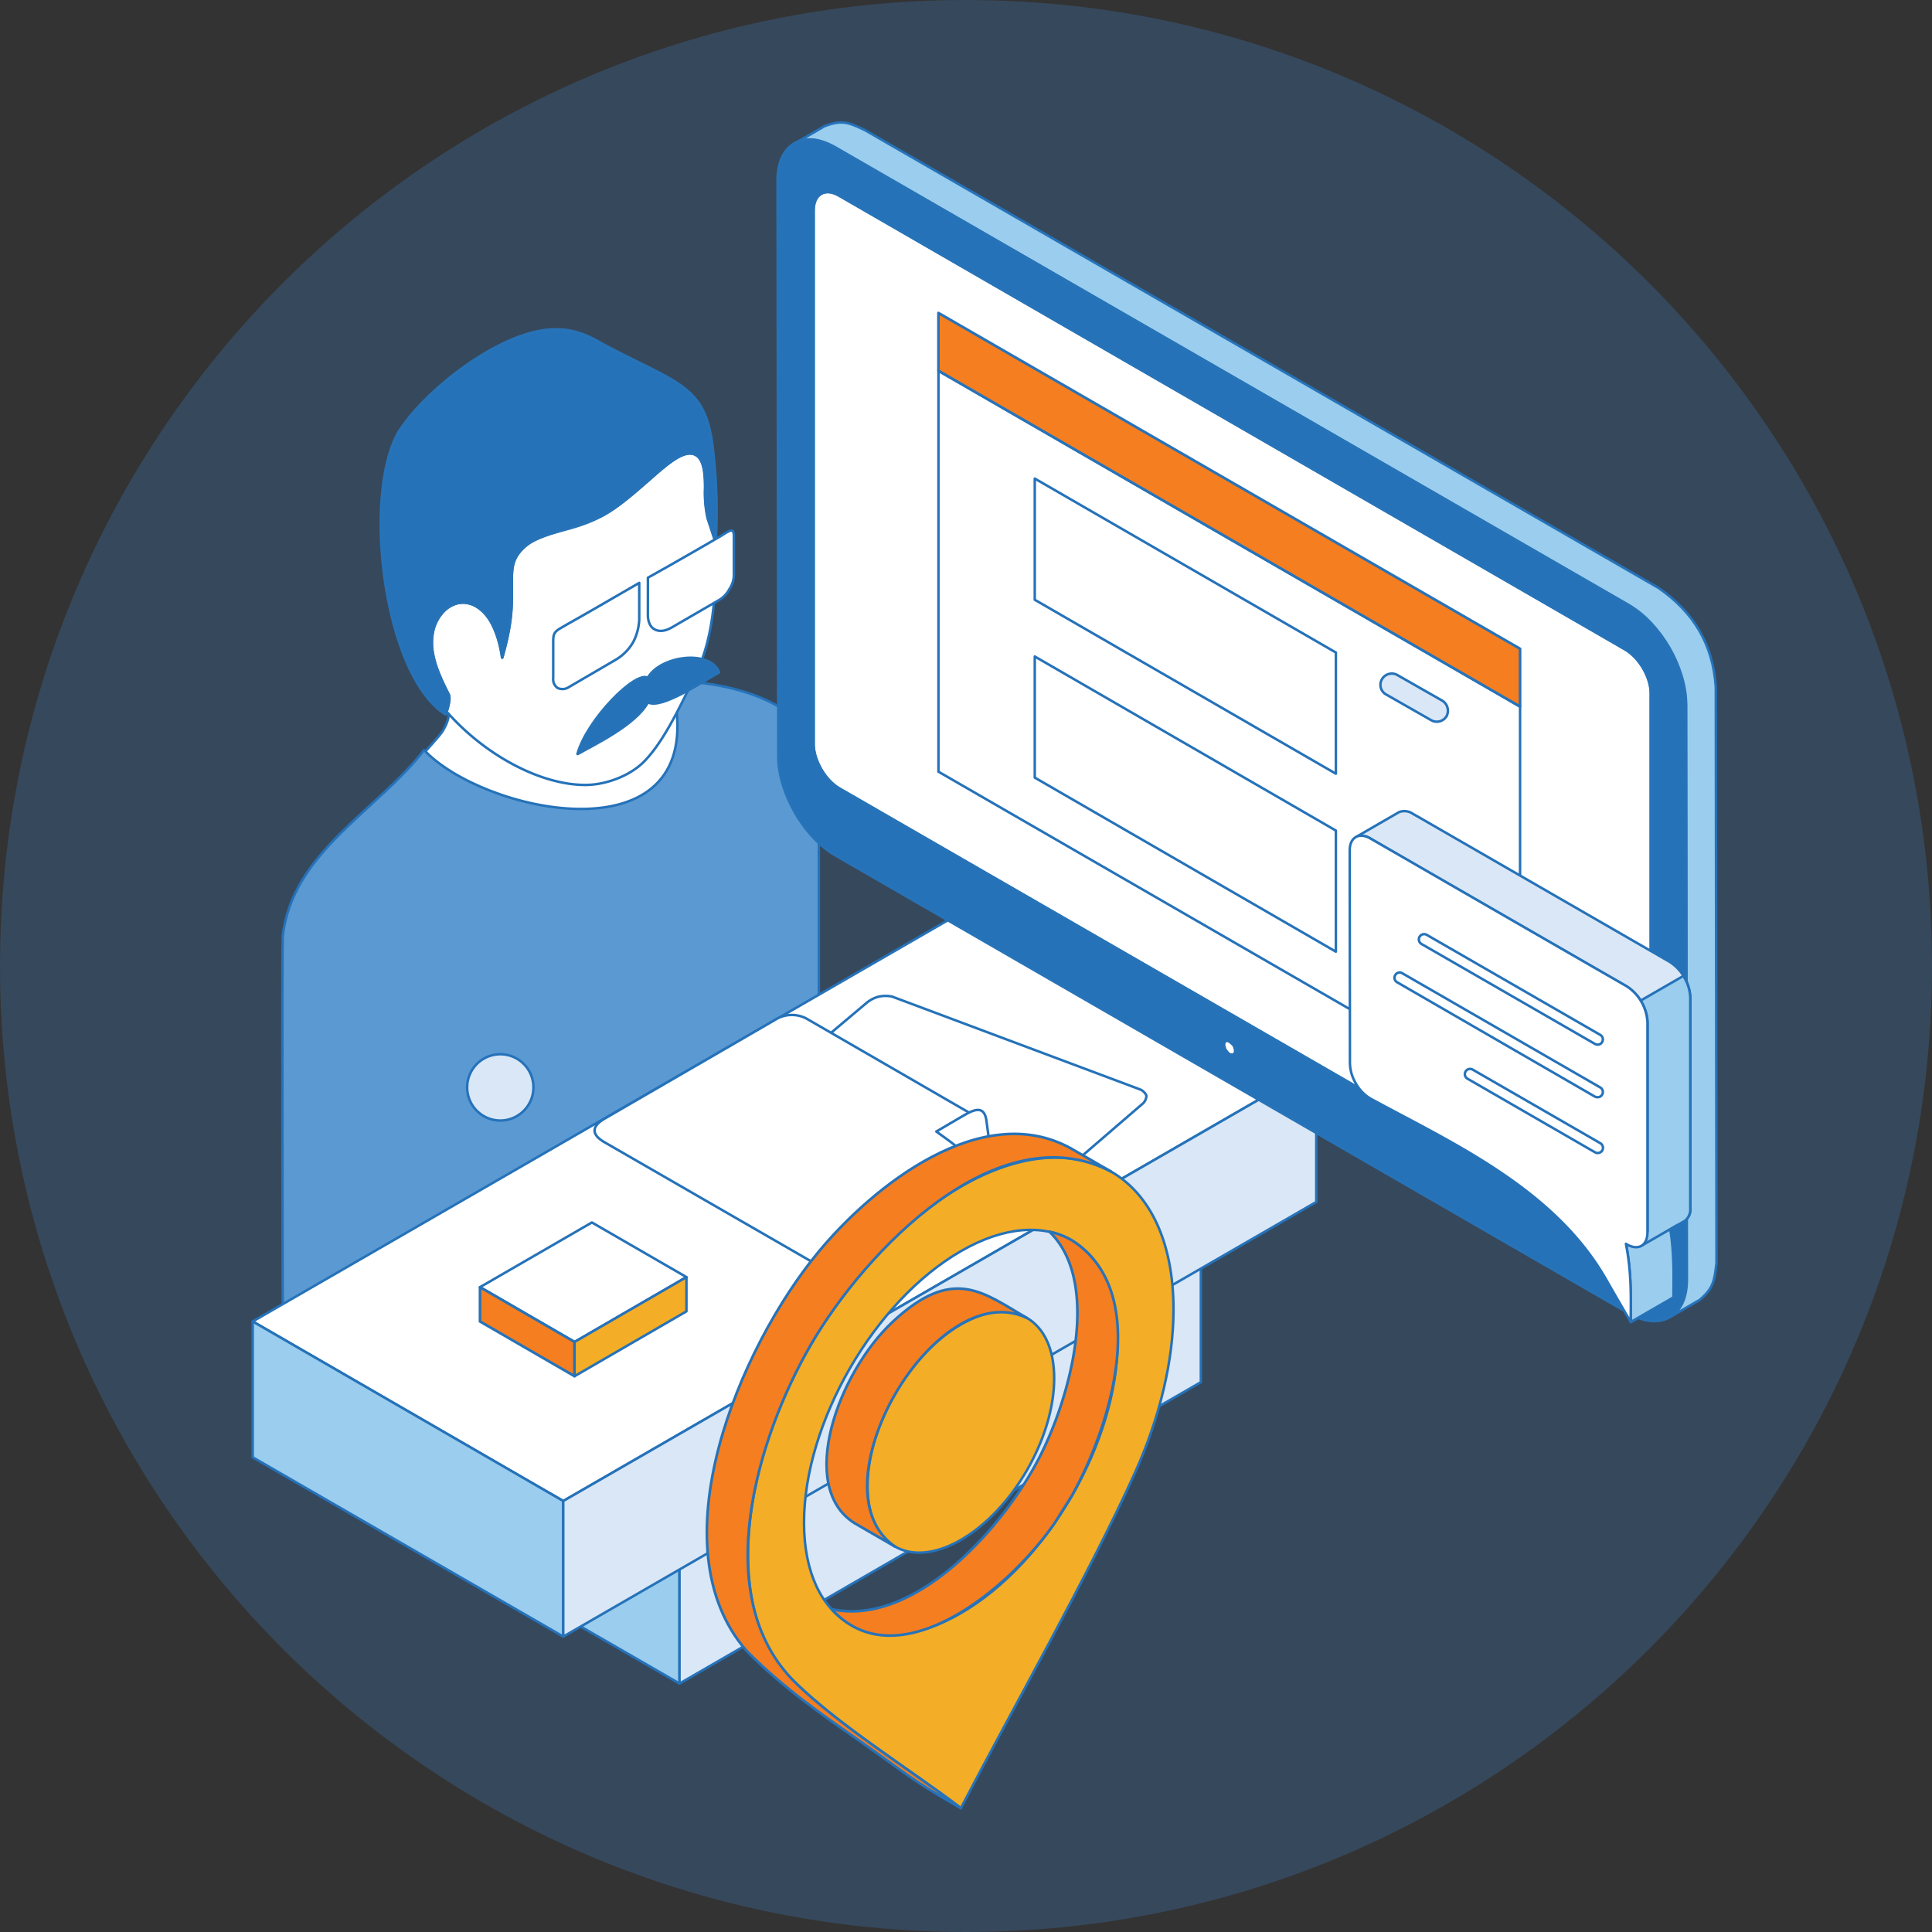 <svg xmlns="http://www.w3.org/2000/svg" xmlns:xlink="http://www.w3.org/1999/xlink" viewBox="0 0 583.11 583.11"><rect x="0" y="0" width="583.11" height="583.11" fill="#333333" stroke="none"/><defs><style>.cls-1,.cls-11,.cls-14,.cls-6{fill:none;}.cls-2{opacity:0.3;}.cls-3{clip-path:url(#clip-path);}.cls-4{fill:#3c78bb;}.cls-5{fill:#fff;}.cls-10,.cls-12,.cls-13,.cls-5,.cls-7,.cls-8,.cls-9{fill-rule:evenodd;}.cls-6{stroke:#2572b9;stroke-width:0.75px;}.cls-11,.cls-14,.cls-6{stroke-linecap:round;stroke-linejoin:round;}.cls-7{fill:#9acdee;}.cls-8{fill:#5a99d2;}.cls-9{fill:#dae7f6;}.cls-10{fill:#f57e20;}.cls-11,.cls-14{stroke:#2773b8;}.cls-11{stroke-width:0.8px;}.cls-12{fill:#f4ad27;}.cls-13{fill:#2572b9;}.cls-14{stroke-width:0.85px;}</style><clipPath id="clip-path" transform="translate(0)"><rect class="cls-1" width="583.11" height="583.11"/></clipPath></defs><title>Asset 4</title><g id="Layer_2" data-name="Layer 2"><g id="Layer_1-2" data-name="Layer 1"><g class="cls-2"><g class="cls-3"><path class="cls-4" d="M583.11,291.55c0,161-130.53,291.56-291.56,291.56S0,452.58,0,291.55,130.53,0,291.55,0,583.11,130.53,583.11,291.55" transform="translate(0)"/></g></g><path class="cls-5" d="M127.9,227.36c1.31-1.56,4.71-5.13,5.76-6.78,1.83-3.14,1.83-4.35,2.09-8.09,22.75,0,44.22-4.51,68.34,3.14,6.58,10.19-.41,26.79-15.33,32.37-11,4.16-34.94,3.34-43.58-4.4l-14.41-13.12Z" transform="translate(0)"/><path class="cls-6" d="M127.9,227.36c1.31-1.56,4.71-5.13,5.76-6.78,1.83-3.14,1.83-4.35,2.09-8.09,22.75,0,44.22-4.51,68.34,3.14,6.58,10.19-.41,26.79-15.33,32.37-11,4.16-34.94,3.34-43.58-4.4l-14.41-13.12Z" transform="translate(0)"/><path class="cls-7" d="M128.68,228.22l-.52-.86c.26.34.26.61.52.86" transform="translate(0)"/><path class="cls-6" d="M128.68,228.22l-.52-.86C128.42,227.7,128.42,228,128.68,228.22Z" transform="translate(0)"/><path class="cls-8" d="M128,226.37h0c-14.13,18.33-39.8,30.84-42.67,56.19-.26,6.86,0,108.5,0,115.36,72.73,16.41,158.08-44.75,161.81-78.25V232.18c0-18.4-22.78-25.11-38.49-26.39-1.31,3-2.88,5.89-4.45,8.85,4.71,44.3-58.65,30.48-76.2,11.73" transform="translate(0)"/><path class="cls-6" d="M128,226.37h0c-14.13,18.33-39.8,30.84-42.67,56.19-.26,6.86,0,108.5,0,115.36,72.73,16.41,158.08-44.75,161.81-78.25V232.18c0-18.4-22.78-25.11-38.49-26.39-1.31,3-2.88,5.89-4.45,8.85C209,258.94,145.59,245.12,128,226.37Z" transform="translate(0)"/><path class="cls-9" d="M151,338.19a10,10,0,1,0,0-20,10,10,0,0,0,0,20" transform="translate(0)"/><path class="cls-6" d="M151,338.19a10,10,0,1,0,0-20,10,10,0,0,0,0,20Z" transform="translate(0)"/><polygon class="cls-9" points="362.44 373.04 309.55 342.57 152.2 433.51 205.09 463.98 362.44 373.04"/><polygon class="cls-6" points="362.44 373.04 309.55 342.57 152.2 433.51 205.09 463.98 362.44 373.04"/><polygon class="cls-7" points="205.09 463.98 152.2 433.51 152.2 477.62 205.09 508.12 205.09 463.98"/><polygon class="cls-6" points="205.09 463.98 152.2 433.51 152.2 477.62 205.09 508.12 205.09 463.98"/><polygon class="cls-9" points="362.44 417.16 362.44 373.04 205.09 463.98 205.09 508.12 362.44 417.16"/><polygon class="cls-6" points="362.44 417.16 362.44 373.04 205.09 463.98 205.09 508.12 362.44 417.16"/><polygon class="cls-5" points="397.27 321.88 303.53 267.68 76.27 398.84 170 453.03 397.27 321.88"/><polygon class="cls-6" points="397.27 321.88 303.53 267.68 76.27 398.84 170 453.03 397.27 321.88"/><polygon class="cls-7" points="170 453.03 76.27 398.84 76.27 439.84 170 493.95 170 453.03"/><polygon class="cls-6" points="170 453.03 76.27 398.84 76.27 439.84 170 493.95 170 453.03"/><polygon class="cls-9" points="170 493.95 397.27 362.78 397.27 321.88 170 453.03 170 493.95"/><polygon class="cls-6" points="170 493.95 397.27 362.78 397.27 321.88 170 453.03 170 493.95"/><polygon class="cls-5" points="207.18 385.45 178.64 368.96 144.87 388.49 173.41 405.02 207.18 385.45"/><polygon class="cls-6" points="207.18 385.45 178.64 368.96 144.87 388.49 173.41 405.02 207.18 385.45"/><polygon class="cls-10" points="173.41 405.02 144.87 388.49 144.87 398.84 173.41 415.36 173.41 405.02"/><polygon class="cls-11" points="173.41 405.02 144.87 388.49 144.87 398.84 173.41 415.36 173.41 405.02"/><polygon class="cls-12" points="207.18 395.79 207.18 385.45 173.41 405.02 173.41 415.36 207.18 395.79"/><polygon class="cls-6" points="207.18 395.79 207.18 385.45 173.41 405.02 173.41 415.36 207.18 395.79"/><path class="cls-5" d="M269.24,300.78a9.91,9.91,0,0,0-3.93,0,9.33,9.33,0,0,0-3.67,1.83l-39.79,33.52a2.4,2.4,0,0,0-1,2.61c0,.77.78,1.47,2.09,1.91l74.36,28.65a9,9,0,0,0,3.93.11,8.28,8.28,0,0,0,3.66-1.84l39.8-34.3a3.32,3.32,0,0,0,1.31-2.62,3.58,3.58,0,0,0-2.1-1.91Z" transform="translate(0)"/><path class="cls-6" d="M269.24,300.78a9.91,9.91,0,0,0-3.93,0,9.33,9.33,0,0,0-3.67,1.83l-39.79,33.52a2.4,2.4,0,0,0-1,2.61c0,.77.78,1.47,2.09,1.91l74.36,28.65a9,9,0,0,0,3.93.11,8.28,8.28,0,0,0,3.66-1.84l39.8-34.3a3.32,3.32,0,0,0,1.31-2.62,3.58,3.58,0,0,0-2.1-1.91Z" transform="translate(0)"/><path class="cls-5" d="M182.83,337.43l51.84-30.05a9.49,9.49,0,0,1,8.65,0l53.93,31.18,3.41,21.18c-12.31,12-23.56,17.21-38.76,25.82a9,9,0,0,1-8.64,0l-70.69-40.74c-3.67-2.1-4.72-4.61.26-7.39" transform="translate(0)"/><path class="cls-6" d="M182.83,337.43l51.84-30.05a9.49,9.49,0,0,1,8.65,0l53.93,31.18,3.41,21.18c-12.31,12-23.56,17.21-38.76,25.82a9,9,0,0,1-8.64,0l-70.69-40.74C178.9,342.72,177.85,340.21,182.83,337.43Z" transform="translate(0)"/><path class="cls-5" d="M282.59,341.52l7.85-4.61c3.93-2.36,6.81-3.3,7.33,1.73l2.89,21.1c-6.29-9.89-11.26-13.37-18.07-18.22" transform="translate(0)"/><path class="cls-6" d="M282.59,341.52l7.85-4.61c3.93-2.36,6.81-3.3,7.33,1.73l2.89,21.1C294.37,349.85,289.4,346.37,282.59,341.52Z" transform="translate(0)"/><path class="cls-7" d="M504,397.55l9-5.22c4.19-3.55,4.41-5.76,5.07-11.14l-.21-173.87c-.89-12.87-6.62-22.46-17.21-29.83L261,39.24c-4.85-2.27-6.84-3.16-12.13-1.17l-9,5.23c5.29-2,7.28-1.1,12.12,1.17L491.64,182.71c10.36,7.22,16.1,16.66,17.21,29.84l.21,173.87c-.66,5.4-.88,7.61-5.07,11.13" transform="translate(0)"/><path class="cls-6" d="M504,397.55l9-5.22c4.19-3.55,4.41-5.76,5.07-11.14l-.21-173.87c-.89-12.87-6.62-22.46-17.21-29.83L261,39.24c-4.85-2.27-6.84-3.16-12.13-1.17l-9,5.23c5.29-2,7.28-1.1,12.12,1.17L491.64,182.71c10.36,7.22,16.1,16.66,17.21,29.84l.21,173.87C508.4,391.82,508.18,394,504,397.55Z" transform="translate(0)"/><path class="cls-5" d="M490.32,195.86,253.25,59c-4.19-2.47-7.72-.46-7.72,4.48v161.1c0,4.91,3.53,10.92,7.72,13.38L490.54,374.8c4.19,2.47,7.72.46,7.72-4.48V209.25c0-4.92-3.53-10.94-7.94-13.39" transform="translate(0)"/><path class="cls-6" d="M490.32,195.86,253.25,59c-4.19-2.47-7.72-.46-7.72,4.48v161.1c0,4.91,3.53,10.92,7.72,13.38L490.54,374.8c4.19,2.47,7.72.46,7.72-4.48V209.25C498.26,204.33,494.73,198.31,490.32,195.86Z" transform="translate(0)"/><path class="cls-13" d="M490.32,195.86,253.25,59c-4.19-2.47-7.72-.46-7.72,4.48v161.1c0,4.91,3.53,10.92,7.72,13.38L490.54,374.8c4.19,2.47,7.72.46,7.72-4.48V209.25c0-4.92-3.53-10.92-7.94-13.39m1.32-13.15c9.48,5.48,17.21,18.88,17.21,29.84l.22,173.87c0,10.94-7.95,15.41-17.43,9.94L252.15,258.13c-9.49-5.46-17.2-18.9-17.2-29.83l-.22-173.86c0-10.94,7.72-15.44,17.19-10Z" transform="translate(0)"/><path class="cls-14" d="M490.32,195.86,253.25,59c-4.19-2.47-7.72-.46-7.72,4.48v161.1c0,4.91,3.53,10.92,7.72,13.38L490.54,374.8c4.19,2.47,7.72.46,7.72-4.48V209.25C498.26,204.33,494.73,198.33,490.32,195.86Zm1.32-13.15c9.48,5.48,17.21,18.88,17.21,29.84l.22,173.87c0,10.94-7.95,15.41-17.43,9.94L252.15,258.13c-9.49-5.46-17.2-18.9-17.2-29.83l-.22-173.86c0-10.94,7.72-15.44,17.19-10Z" transform="translate(0)"/><path class="cls-5" d="M369.91,314.26a1.08,1.08,0,0,1,1.1.13,5.91,5.91,0,0,1,1.33,1.19,4.47,4.47,0,0,1,.44,1.61,1.32,1.32,0,0,1-.44,1,1.43,1.43,0,0,1-1.33-.11c-.44-.26-.66-.71-1.1-1.21a4.34,4.34,0,0,1-.45-1.59,1.35,1.35,0,0,1,.45-1.06" transform="translate(0)"/><path class="cls-6" d="M369.91,314.26a1.08,1.08,0,0,1,1.1.13,5.91,5.91,0,0,1,1.33,1.19,4.47,4.47,0,0,1,.44,1.61,1.32,1.32,0,0,1-.44,1,1.43,1.43,0,0,1-1.33-.11c-.44-.26-.66-.71-1.1-1.21a4.34,4.34,0,0,1-.45-1.59A1.35,1.35,0,0,1,369.91,314.26Z" transform="translate(0)"/><polygon class="cls-5" points="458.78 213.26 283.24 111.91 283.24 232.91 458.78 334.24 458.78 213.26"/><polygon class="cls-6" points="458.78 213.26 283.24 111.91 283.24 232.91 458.78 334.24 458.78 213.26"/><polygon class="cls-10" points="458.78 213.26 283.24 111.91 283.24 94.46 458.78 195.81 458.78 213.26"/><polygon class="cls-11" points="458.78 213.26 283.24 111.91 283.24 94.46 458.78 195.81 458.78 213.26"/><path class="cls-9" d="M433.66,217.82a3.45,3.45,0,0,0,2.95-1.68,3.58,3.58,0,0,0-1.23-4.62l-13.63-7.78a3.43,3.43,0,0,0-4.64,1.24,3.33,3.33,0,0,0,1.23,4.62l13.6,7.76a3.47,3.47,0,0,0,1.72.46" transform="translate(0)"/><path class="cls-6" d="M433.66,217.82a3.45,3.45,0,0,0,2.95-1.68,3.58,3.58,0,0,0-1.23-4.62l-13.63-7.78a3.43,3.43,0,0,0-4.64,1.24,3.33,3.33,0,0,0,1.23,4.62l13.6,7.76A3.47,3.47,0,0,0,433.66,217.82Z" transform="translate(0)"/><path class="cls-9" d="M433.66,271.53a3.46,3.46,0,0,0,2.95-1.69,3.53,3.53,0,0,0-1.35-4.63l-13.59-7.77a3.31,3.31,0,0,0-4.56,1.27,3.27,3.27,0,0,0,1.23,4.58l13.6,7.78a3.47,3.47,0,0,0,1.72.46" transform="translate(0)"/><path class="cls-6" d="M433.66,271.53a3.46,3.46,0,0,0,2.95-1.69,3.53,3.53,0,0,0-1.35-4.63l-13.59-7.77a3.31,3.31,0,0,0-4.56,1.27,3.27,3.27,0,0,0,1.23,4.58l13.6,7.78A3.47,3.47,0,0,0,433.66,271.53Z" transform="translate(0)"/><polygon class="cls-5" points="312.31 144.44 403.19 196.94 403.19 233.52 312.31 181.02 312.31 144.44"/><polygon class="cls-6" points="312.31 144.44 403.19 196.94 403.19 233.52 312.31 181.02 312.31 144.44"/><polygon class="cls-5" points="312.31 198.14 403.19 250.68 403.19 287.23 312.31 234.7 312.31 198.14"/><polygon class="cls-6" points="312.31 198.14 403.19 250.68 403.19 287.23 312.31 234.7 312.31 198.14"/><path class="cls-5" d="M194,230.24c6-5.84,11-16.42,15.71-26.09,6.55-13.26,6.29-28.38,6.29-40.56l-2.36-7.19a36.24,36.24,0,0,1-.78-9.14c0-4-.27-7.65-2.1-9.45-3.4-3-8.64,1.57-14.66,6.86-4.19,3.63-8.64,7.64-13.36,10.42-6.28,3.63-19.63,5.81-24.08,9.63s-4.19,7-4.19,12.44c0,5.21.26,10.24-2.88,21.29a32.62,32.62,0,0,0-2.88-9.82,12.47,12.47,0,0,0-5-5.65,8.07,8.07,0,0,0-5-1.06,9,9,0,0,0-4.7,2.52,12.8,12.8,0,0,0-3.41,6.62,17.15,17.15,0,0,0,.26,7.28c.79,3.75,2.88,8,4.45,11.13.79,1.05,0,3.83-.52,5.29,11.52,13.12,28.28,22.15,41.89,22.15,5.77,0,12.83-2.43,17.28-6.67" transform="translate(0)"/><path class="cls-6" d="M194,230.24c6-5.84,11-16.42,15.71-26.09,6.55-13.26,6.29-28.38,6.29-40.56l-2.36-7.19a36.24,36.24,0,0,1-.78-9.14c0-4-.27-7.65-2.1-9.45-3.4-3-8.64,1.57-14.66,6.86-4.19,3.63-8.64,7.64-13.36,10.42-6.28,3.63-19.63,5.81-24.08,9.63s-4.19,7-4.19,12.44c0,5.21.26,10.24-2.88,21.29a32.62,32.62,0,0,0-2.88-9.82,12.47,12.47,0,0,0-5-5.65,8.07,8.07,0,0,0-5-1.06,9,9,0,0,0-4.7,2.52,12.8,12.8,0,0,0-3.41,6.62,17.15,17.15,0,0,0,.26,7.28c.79,3.75,2.88,8,4.45,11.13.79,1.05,0,3.83-.52,5.29,11.52,13.12,28.28,22.15,41.89,22.15C182.46,236.91,189.52,234.48,194,230.24Z" transform="translate(0)"/><path class="cls-13" d="M120.13,130.76C109.4,150.33,116,204,134.54,215.62c.26-1,1.57-4.84.78-6.15-1.57-3.12-3.66-7.38-4.45-11.13-4.19-17.62,17-26,20.69.11,3.14-11,2.88-16.08,2.88-21.29,0-5.47-.26-8.62,4.19-12.44,2.87-2.4,6.54-3.37,10.47-4.5,4.19-1.15,8.64-2.28,13.61-5.13,4.72-2.78,9.17-6.79,13.36-10.42,6-5.29,11.26-9.9,14.66-6.86,1.83,1.8,2.1,5.47,2.1,9.45a36.24,36.24,0,0,0,.78,9.14l2.36,7.19a158.87,158.87,0,0,0-1.05-29.6c-2.36-17.47-10.21-18.15-31.94-29.54-3.41-1.83-7.85-4.87-14.66-5-16.24-.52-40.33,18.41-48.19,31.34" transform="translate(0)"/><path class="cls-14" d="M120.13,130.76C109.4,150.33,116,204,134.54,215.62c.26-1,1.57-4.84.78-6.15-1.57-3.12-3.66-7.38-4.45-11.13-4.19-17.62,17-26,20.69.11,3.14-11,2.88-16.08,2.88-21.29,0-5.47-.26-8.62,4.19-12.44,2.87-2.4,6.54-3.37,10.47-4.5,4.19-1.15,8.64-2.28,13.61-5.13,4.72-2.78,9.17-6.79,13.36-10.42,6-5.29,11.26-9.9,14.66-6.86,1.83,1.8,2.1,5.47,2.1,9.45a36.24,36.24,0,0,0,.78,9.14l2.36,7.19a158.87,158.87,0,0,0-1.05-29.6c-2.36-17.47-10.21-18.15-31.94-29.54-3.41-1.83-7.85-4.87-14.66-5C152.08,98.9,128,117.83,120.13,130.76Z" transform="translate(0)"/><path class="cls-5" d="M195.55,174.36c7.59-4.24,14.13-8,22-12.57l1.58-1c1.57-.87,2.36-1.24,2.36,1.12v11.29a7.69,7.69,0,0,1-1.31,4.53,8.33,8.33,0,0,1-3.15,3.36l-14.4,8.36c-2.09,1.13-3.66,1.21-5,.53s-2.09-2.28-2.09-4.42Z" transform="translate(0)"/><path class="cls-6" d="M195.55,174.36c7.59-4.24,14.13-8,22-12.57l1.58-1c1.57-.87,2.36-1.24,2.36,1.12v11.29a7.69,7.69,0,0,1-1.31,4.53,8.33,8.33,0,0,1-3.15,3.36l-14.4,8.36c-2.09,1.13-3.66,1.21-5,.53s-2.09-2.28-2.09-4.42Z" transform="translate(0)"/><path class="cls-5" d="M192.93,175.93v11.13a16.29,16.29,0,0,1-1.84,6.77,14.71,14.71,0,0,1-5,5.14l-14.4,8.41a3.45,3.45,0,0,1-3.4.26,3.19,3.19,0,0,1-1.32-3V193.39c0-2.17.53-2.77,2.1-3.73l2.1-1.22c7.85-4.42,14.66-8.42,21.73-12.51" transform="translate(0)"/><path class="cls-6" d="M192.93,175.93v11.13a16.29,16.29,0,0,1-1.84,6.77,14.71,14.71,0,0,1-5,5.14l-14.4,8.41a3.45,3.45,0,0,1-3.4.26,3.19,3.19,0,0,1-1.32-3V193.39c0-2.17.53-2.77,2.1-3.73l2.1-1.22C179.05,184,185.86,180,192.93,175.93Z" transform="translate(0)"/><path class="cls-13" d="M174.34,227.54c4.71-2.69,17.54-8.77,21.21-15.63,3.93,2.33,16.75-6.44,21.46-9-2.88-7-17.8-4.88-21.46,1.72-3.67-2.25-18.34,12.6-21.21,22.94" transform="translate(0)"/><path class="cls-14" d="M174.34,227.54c4.71-2.69,17.54-8.77,21.21-15.63,3.93,2.33,16.75-6.44,21.46-9-2.88-7-17.8-4.88-21.46,1.72C191.88,202.35,177.21,217.2,174.34,227.54Z" transform="translate(0)"/><path class="cls-12" d="M290,377.63c-26.15,15.09-47.33,51.78-47.33,81.94S263.86,502,290,486.88,337.3,435.11,337.3,405s-21.2-42.4-47.29-27.32m0,168.1c-16-12.3-38.89-26-52.5-40.49-7.68-8.3-11.72-20.4-11.72-35.91,0-40.95,28.74-90.73,64.22-111.19s64.18-3.89,64.18,37.06c0,15.33-4.05,32.47-11.68,49.42C328.86,474.82,306,515,290,545.73" transform="translate(0)"/><path class="cls-6" d="M290,377.63c-26.15,15.09-47.33,51.78-47.33,81.94S263.86,502,290,486.88,337.3,435.11,337.3,405,316.1,362.55,290,377.63Zm0,168.1c-16-12.3-38.89-26-52.5-40.49-7.68-8.3-11.72-20.4-11.72-35.91,0-40.95,28.74-90.73,64.22-111.19s64.18-3.89,64.18,37.06c0,15.33-4.05,32.47-11.68,49.42C328.86,474.82,306,515,290,545.73Z" transform="translate(0)"/><path class="cls-12" d="M290,399.75c-15.58,9-28.16,30.81-28.16,48.77s12.58,25.23,28.16,16.25S318.17,434,318.17,416,305.55,390.77,290,399.75" transform="translate(0)"/><path class="cls-6" d="M290,399.75c-15.58,9-28.16,30.81-28.16,48.77s12.58,25.23,28.16,16.25S318.17,434,318.17,416,305.55,390.77,290,399.75Z" transform="translate(0)"/><path class="cls-10" d="M309.91,397.77c-13.16-7.59-22.19-15.93-40.52,1.21-16.47,15.39-28.88,49.73-11.53,60.7l12.21,7.07c-25.19-17.46,12.13-82.07,39.84-69" transform="translate(0)"/><path class="cls-11" d="M309.91,397.77c-13.16-7.59-22.19-15.93-40.52,1.21-16.47,15.39-28.88,49.73-11.53,60.7l12.21,7.07C244.88,449.29,282.2,384.68,309.91,397.77Z" transform="translate(0)"/><path class="cls-10" d="M225.25,498.17c-27.31-31.38-2.33-91.28,21.91-120.48,16.36-19.69,49.09-45.92,76-31.12l12.22,7.06c-34.32-17.94-74.42,24.14-90.77,52.42-15.9,27.53-31,75.93-4.45,101.89,13.07,12.77,34.54,26.2,49.85,37.79-15.68-9-15.49-9.71-28.74-19-13.08-9.17-24.79-17.16-36-28.57" transform="translate(0)"/><path class="cls-11" d="M225.25,498.17c-27.31-31.38-2.33-91.28,21.91-120.48,16.36-19.69,49.09-45.92,76-31.12l12.22,7.06c-34.32-17.94-74.42,24.14-90.77,52.42-15.9,27.53-31,75.93-4.45,101.89,13.07,12.77,34.54,26.2,49.85,37.79-15.68-9-15.49-9.71-28.74-19C248.19,517.57,236.48,509.58,225.25,498.17Z" transform="translate(0)"/><path class="cls-10" d="M251,485.66c19.46,21.5,52.73-4.91,67.33-26l5.11-8.11c12-21.41,24.3-61.86,0-77.24a22,22,0,0,0-6.69-2.56c15.95,15.46,6.16,51.25-4,69.94-11,20.37-36.88,49.06-61.49,44.05Z" transform="translate(0)"/><path class="cls-11" d="M251,485.66c19.46,21.5,52.73-4.91,67.33-26l5.11-8.11c12-21.41,24.3-61.86,0-77.24a22,22,0,0,0-6.69-2.56c15.95,15.46,6.16,51.25-4,69.94-11,20.37-36.88,49.06-61.49,44.05Z" transform="translate(0)"/><path class="cls-9" d="M490.77,375.4l6.5-3.77,0-63.11A13.75,13.75,0,0,0,491,297.73q-37.56-21.62-75-43.26l-2.4-1.39a4.59,4.59,0,0,0-4.19-.54l12.87-7.44a4.54,4.54,0,0,1,4.18.54l2.46,1.4,75,43.25a13.65,13.65,0,0,1,6.25,10.78v63.46a4.42,4.42,0,0,1-1.61,3.89L504.17,371v.19c1.08,6.94,1,13.4.9,20.38L492.2,399c.08-8.22.13-15.42-1.43-23.56" transform="translate(0)"/><path class="cls-6" d="M490.77,375.4l6.5-3.77,0-63.11A13.75,13.75,0,0,0,491,297.73q-37.56-21.62-75-43.26l-2.4-1.39a4.59,4.59,0,0,0-4.19-.54l12.87-7.44a4.54,4.54,0,0,1,4.18.54l2.46,1.4,75,43.25a13.65,13.65,0,0,1,6.25,10.78v63.46a4.42,4.42,0,0,1-1.61,3.89L504.17,371v.19c1.08,6.94,1,13.4.9,20.38L492.2,399C492.28,390.74,492.33,383.54,490.77,375.4Z" transform="translate(0)"/><path class="cls-7" d="M495.17,302l12.89-7.44a12.94,12.94,0,0,1,2.09,6.54v63.46a4.44,4.44,0,0,1-1.61,3.89L504.17,371c1.08,6.75,1,13.75.9,20.57L492.2,399c.08-8.23.13-15.4-1.43-23.56l6.5-3.77,0-63.11a13.07,13.07,0,0,0-2.06-6.55" transform="translate(0)"/><path class="cls-6" d="M495.17,302l12.89-7.44a12.94,12.94,0,0,1,2.09,6.54v63.46a4.44,4.44,0,0,1-1.61,3.89L504.17,371c1.08,6.75,1,13.75.9,20.57L492.2,399c.08-8.23.13-15.4-1.43-23.56l6.5-3.77,0-63.11A13.07,13.07,0,0,0,495.17,302Z" transform="translate(0)"/><path class="cls-7" d="M490.77,375.4h0l4.4.73,11.19-6.45L504.17,371v.2c1.08,6.93,1,13.39.9,20.37L492.2,399c.08-8.22.13-15.42-1.43-23.56" transform="translate(0)"/><path class="cls-6" d="M490.77,375.4h0l4.4.73,11.19-6.45L504.17,371v.2c1.08,6.93,1,13.39.9,20.37L492.2,399C492.28,390.74,492.33,383.54,490.77,375.4Z" transform="translate(0)"/><path class="cls-5" d="M407.43,320.75c0-15.64-.06-48.44-.06-64.07,0-4,2.81-5.57,6.25-3.6q38.69,22.34,77.42,44.65a13.81,13.81,0,0,1,6.19,10.79l0,63.45c0,4-2.81,5.58-6.23,3.6l-.27-.17c1.69,8.68,1.51,15.78,1.43,23.56-2.5-4.28-5-8.54-7.44-12.84-15.69-27.42-46.56-41.19-71-54.49a12.09,12.09,0,0,1-4.5-4.63,12.46,12.46,0,0,1-1.86-6.25" transform="translate(0)"/><path class="cls-6" d="M407.43,320.75c0-15.64-.06-48.44-.06-64.07,0-4,2.81-5.57,6.25-3.6q38.69,22.34,77.42,44.65a13.81,13.81,0,0,1,6.19,10.79l0,63.45c0,4-2.81,5.58-6.23,3.6l-.27-.17c1.69,8.68,1.51,15.78,1.43,23.56-2.5-4.28-5-8.54-7.44-12.84-15.69-27.42-46.56-41.19-71-54.49a12.09,12.09,0,0,1-4.5-4.63A12.46,12.46,0,0,1,407.43,320.75Z" transform="translate(0)"/><path class="cls-5" d="M482.22,315.29a1.48,1.48,0,0,0,1.33-.79,1.56,1.56,0,0,0-.58-2.16l-52.29-30.15a1.59,1.59,0,1,0-1.61,2.74l52.34,30.16a1.86,1.86,0,0,0,.81.2" transform="translate(0)"/><path class="cls-6" d="M482.22,315.29a1.48,1.48,0,0,0,1.33-.79,1.56,1.56,0,0,0-.58-2.16l-52.29-30.15a1.59,1.59,0,1,0-1.61,2.74l52.34,30.16A1.86,1.86,0,0,0,482.22,315.29Z" transform="translate(0)"/><path class="cls-5" d="M482.22,331.16a1.5,1.5,0,0,0,1.33-.79,1.56,1.56,0,0,0-.58-2.16l-59.74-34.47a1.52,1.52,0,0,0-2.13.58,1.55,1.55,0,0,0,.57,2.14L481.41,331a1.88,1.88,0,0,0,.81.21" transform="translate(0)"/><path class="cls-6" d="M482.22,331.16a1.5,1.5,0,0,0,1.33-.79,1.56,1.56,0,0,0-.58-2.16l-59.74-34.47a1.52,1.52,0,0,0-2.13.58,1.55,1.55,0,0,0,.57,2.14L481.41,331A1.88,1.88,0,0,0,482.22,331.16Z" transform="translate(0)"/><path class="cls-5" d="M482.22,348a1.62,1.62,0,0,0,1.38-.79,1.6,1.6,0,0,0-.58-2.16l-38.5-22.2a1.58,1.58,0,1,0-1.59,2.73l38.48,22.21a1.63,1.63,0,0,0,.81.21" transform="translate(0)"/><path class="cls-6" d="M482.22,348a1.62,1.62,0,0,0,1.38-.79,1.6,1.6,0,0,0-.58-2.16l-38.5-22.2a1.58,1.58,0,1,0-1.59,2.73l38.48,22.21A1.63,1.63,0,0,0,482.22,348Z" transform="translate(0)"/></g></g></svg>